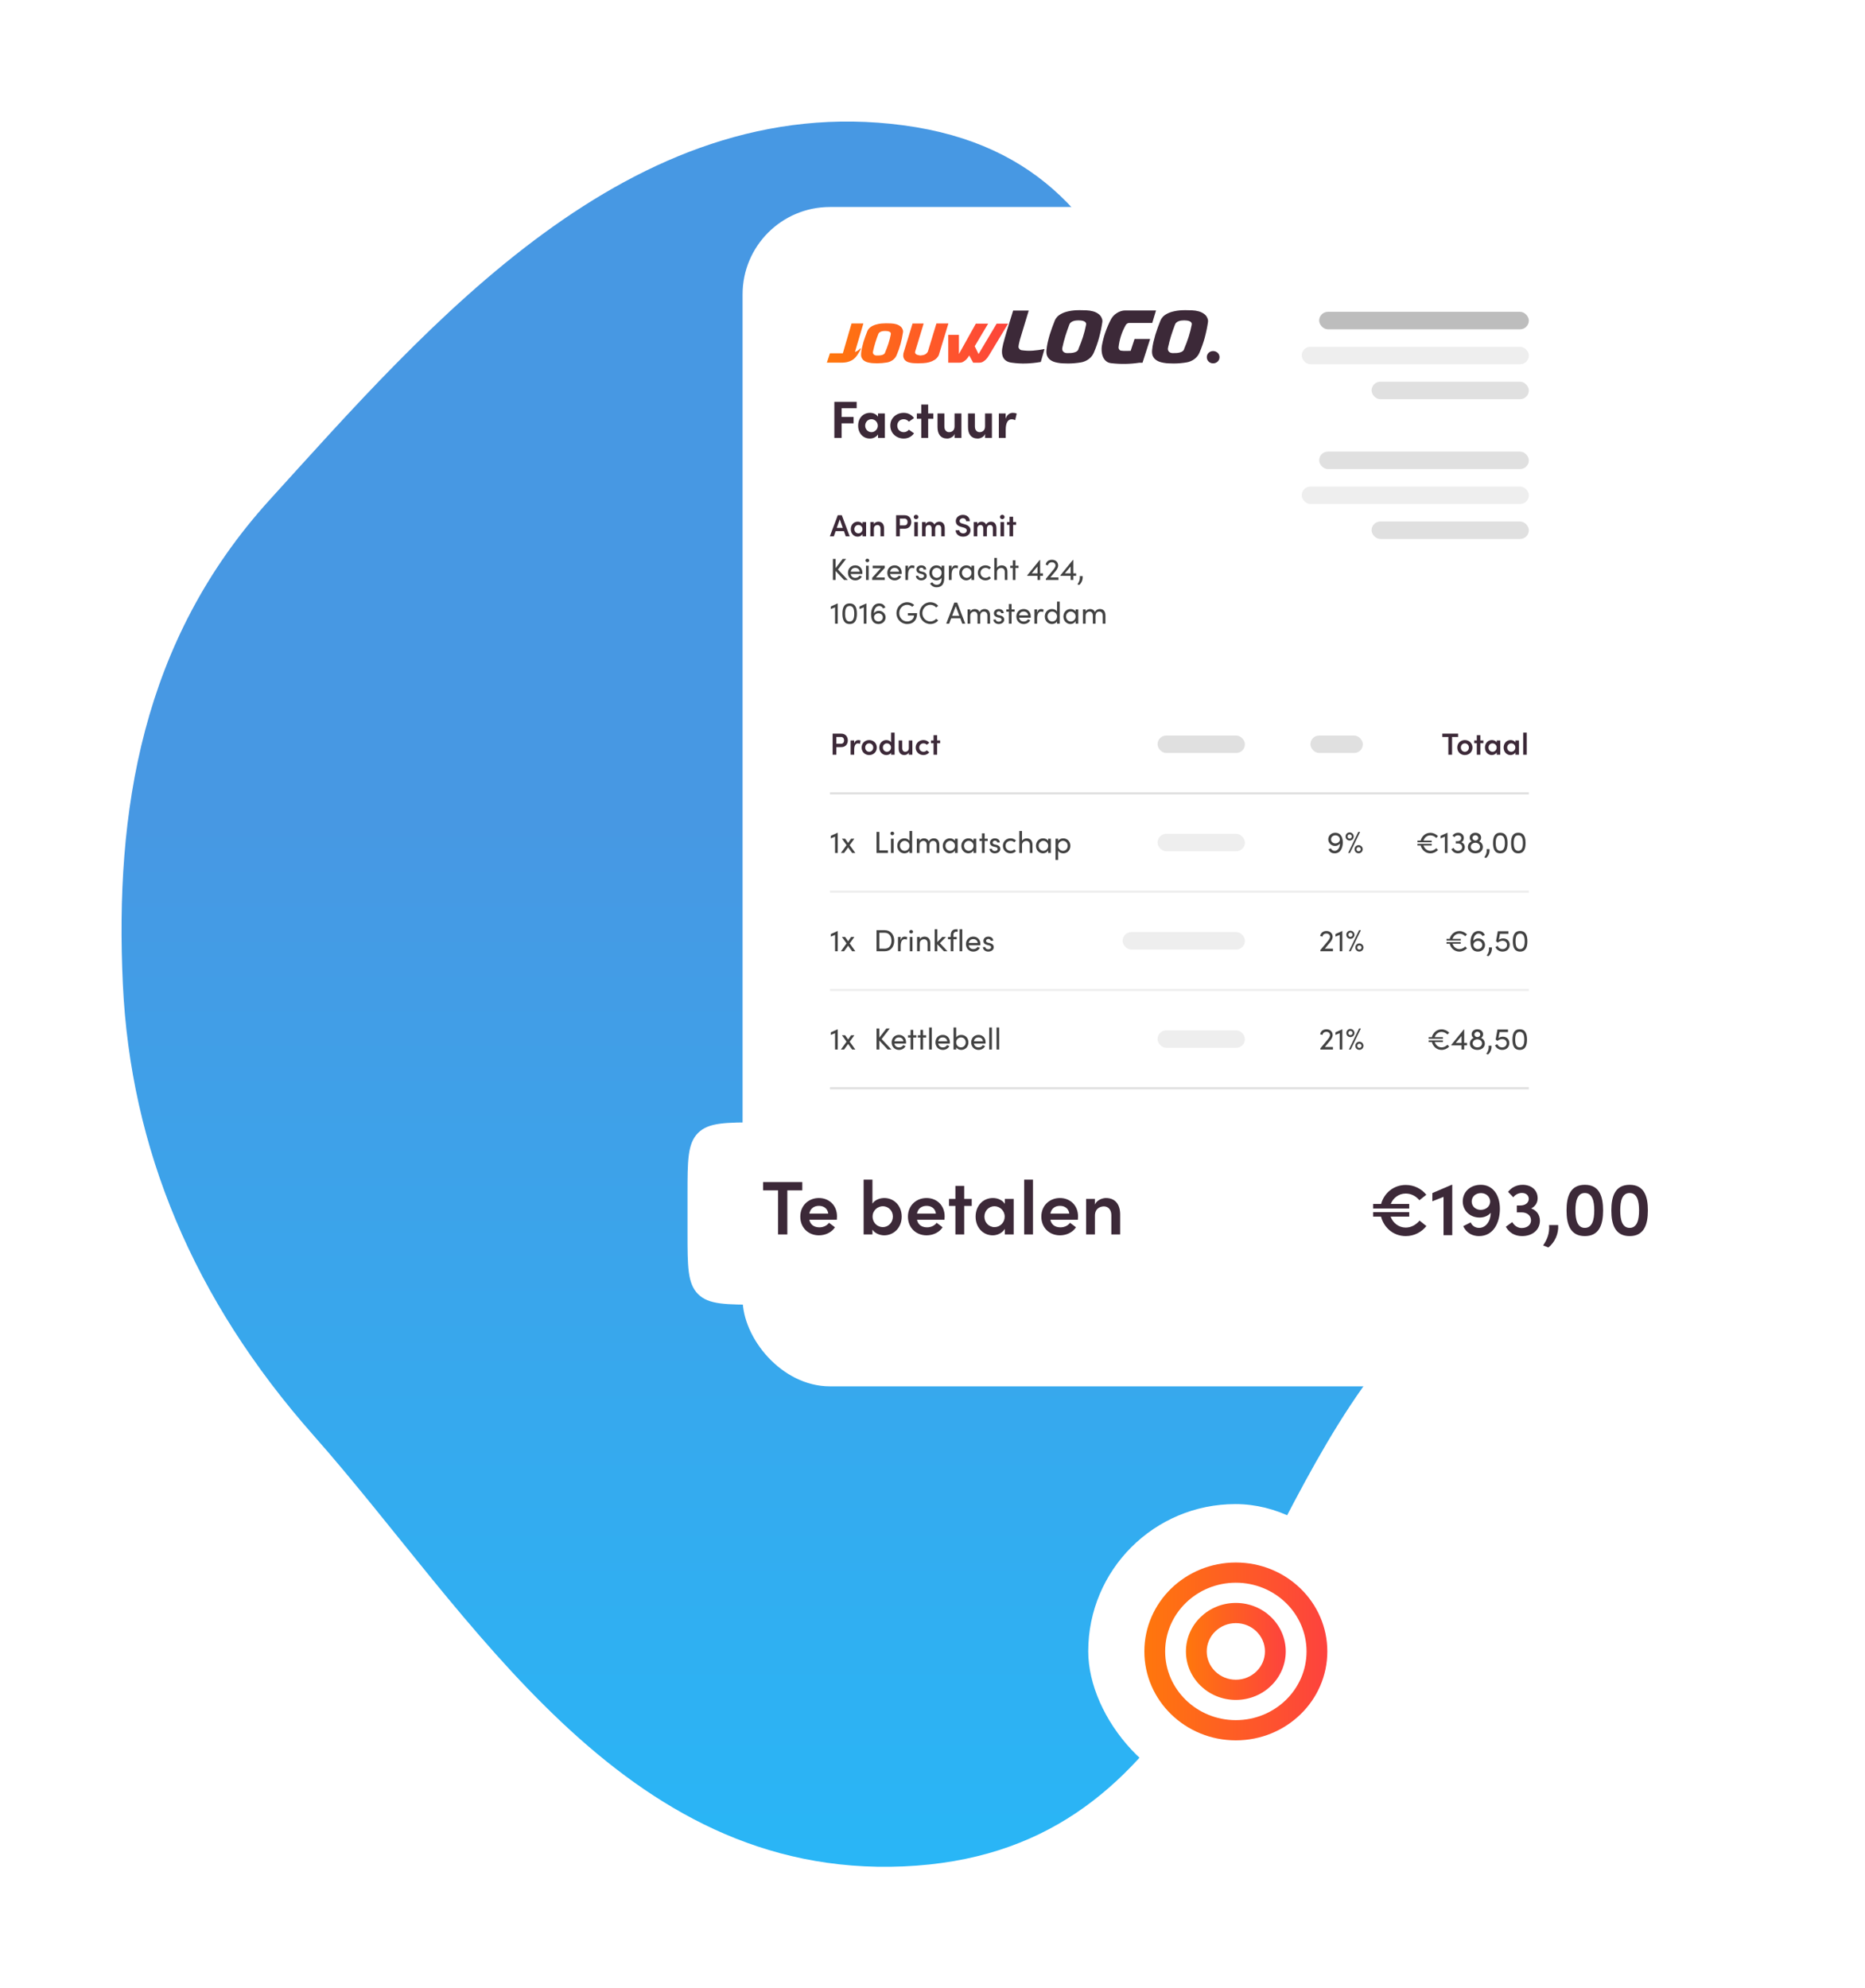 <?xml version="1.0"?>
<svg xmlns="http://www.w3.org/2000/svg" xmlns:xlink="http://www.w3.org/1999/xlink" width="982" height="1047" viewBox="0 0 982 1047" fill="none">
<g filter="url(#filter0_d_10339_13765)">
<path fill-rule="evenodd" clip-rule="evenodd" d="M64.689 518.196C60.467 427.495 74.382 337.588 142.109 263.066C225.474 171.337 331.788 46.768 475.668 65.982C621.404 85.443 602.47 240.013 674.359 338.911C716.905 397.44 761.323 451.466 768.68 518.196C776.897 592.738 764.077 664.71 717.528 730.5C646.429 830.987 624.815 976.376 475.668 982.787C327.031 989.177 248.468 850.094 165.042 755.785C101.653 684.127 68.713 604.661 64.689 518.196Z" fill="url(#paint0_linear_10339_13765)"/>
</g>
<g filter="url(#filter1_d_10339_13765)">
<rect x="391" y="109" width="460" height="621" rx="46" fill="white"/>
<rect x="694.601" y="164.2" width="110.4" height="9.2" rx="4.6" fill="#BDBDBD"/>
<rect x="685.4" y="182.6" width="119.6" height="9.2" rx="4.6" fill="#EEEEEE"/>
<rect x="722.2" y="201" width="82.8" height="9.2" rx="4.6" fill="#E0E0E0"/>
<rect x="694.601" y="237.8" width="110.4" height="9.2" rx="4.6" fill="#E0E0E0"/>
<rect x="685.4" y="256.2" width="119.6" height="9.2" rx="4.6" fill="#EEEEEE"/>
<rect x="722.2" y="274.6" width="82.8" height="9.2" rx="4.6" fill="#E0E0E0"/>
<rect x="609.5" y="439.05" width="46" height="9.2" rx="4.6" fill="#EEEEEE"/>
<rect x="609.5" y="387.3" width="46" height="9.2" rx="4.6" fill="#E0E0E0"/>
<rect x="690" y="387.3" width="27.6" height="9.2" rx="4.6" fill="#E0E0E0"/>
<rect x="591.1" y="490.8" width="64.4" height="9.2" rx="4.6" fill="#EEEEEE"/>
<rect x="609.5" y="542.55" width="46" height="9.2" rx="4.6" fill="#EEEEEE"/>
<path d="M451.076 211.584V214.978H443.155V219.56H449.448V222.927H443.155V230.6H439.318V211.584H451.076ZM462.309 219.422V217.711H465.925V230.6H462.309V228.751C461.454 230.076 459.798 230.931 458.059 230.931C454.498 230.931 451.849 228.171 451.849 224.169C451.849 220.167 454.443 217.38 458.142 217.38C459.798 217.38 461.454 218.097 462.309 219.422ZM458.859 227.564C460.681 227.564 462.199 226.018 462.199 224.169C462.199 222.21 460.626 220.747 458.832 220.747C456.955 220.747 455.547 222.292 455.547 224.169C455.547 225.963 456.955 227.564 458.859 227.564ZM475.84 230.931C472.087 230.931 468.775 228.199 468.775 224.114C468.775 220.029 472.087 217.38 475.84 217.38C478.186 217.38 480.063 218.456 481.278 220.14L478.545 222.044C477.966 221.244 476.889 220.747 475.868 220.747C473.826 220.747 472.446 222.237 472.446 224.114C472.446 226.018 473.826 227.564 475.868 227.564C476.889 227.564 477.966 227.067 478.545 226.267L481.278 228.171C480.063 229.855 478.186 230.931 475.84 230.931ZM488.718 217.711H491.45V220.526H488.718V230.6H485.102V220.526H482.756V217.711H485.102V213.019H488.718V217.711ZM502.61 224.528V217.711H506.226V230.6H502.61V228.502C502.058 230.186 500.016 230.931 498.746 230.931C495.379 230.931 493.613 228.668 493.64 224.804V217.711H497.256V224.611C497.256 226.626 498.47 227.564 499.712 227.564C501.01 227.564 502.61 226.846 502.61 224.528ZM518.674 224.528V217.711H522.29V230.6H518.674V228.502C518.122 230.186 516.08 230.931 514.81 230.931C511.443 230.931 509.677 228.668 509.704 224.804V217.711H513.32V224.611C513.32 226.626 514.534 227.564 515.776 227.564C517.074 227.564 518.674 226.846 518.674 224.528ZM533.303 217.38C533.993 217.38 534.766 217.49 535.346 217.794L534.518 221.244C533.745 220.83 533.11 220.774 532.668 220.774C530.819 220.774 529.55 222.513 529.55 226.184V230.6H525.934V217.711H529.522V220.471C530.24 218.318 531.702 217.38 533.303 217.38Z" fill="#3C2938"/>
<rect x="437" y="468.95" width="368" height="1.15" fill="#EEEEEE"/>
<rect x="437" y="417.2" width="368" height="1.15" fill="#E0E0E0"/>
<rect x="437" y="520.7" width="368" height="1.15" fill="#EEEEEE"/>
<rect x="437" y="572.45" width="368" height="1.15" fill="#E0E0E0"/>
<path d="M438.417 386.307H442.909C445.356 386.307 446.402 388.094 446.402 389.865C446.402 391.668 445.356 393.423 442.909 393.423H440.381V397.4H438.417V386.307ZM440.381 391.652H442.812C443.971 391.652 444.438 390.767 444.438 389.865C444.438 388.996 443.987 388.062 442.86 388.062H440.381V391.652ZM451.915 389.688C452.366 389.688 452.849 389.785 453.139 389.946L452.769 391.717C452.334 391.491 451.948 391.443 451.674 391.443C450.45 391.443 449.774 392.667 449.774 394.776V397.4H447.89V389.881H449.758V391.491C450.16 390.235 450.982 389.688 451.915 389.688ZM457.674 397.593C455.533 397.593 453.681 396.015 453.681 393.633C453.681 391.25 455.533 389.688 457.674 389.688C459.815 389.688 461.683 391.25 461.683 393.633C461.683 396.015 459.815 397.593 457.674 397.593ZM457.674 395.854C458.833 395.854 459.799 394.953 459.799 393.633C459.799 392.345 458.833 391.427 457.674 391.427C456.515 391.427 455.565 392.345 455.565 393.633C455.565 394.953 456.515 395.854 457.674 395.854ZM469.188 390.863V385.792H471.055V397.4H469.188V396.402C468.673 397.191 467.61 397.593 466.692 397.593C464.712 397.593 462.989 396.031 462.989 393.633C462.989 391.218 464.696 389.688 466.676 389.688C467.626 389.688 468.673 390.074 469.188 390.863ZM466.982 395.854C468.125 395.854 469.156 394.937 469.156 393.616C469.156 392.296 468.061 391.427 466.982 391.427C465.823 391.427 464.873 392.361 464.873 393.616C464.873 394.872 465.823 395.854 466.982 395.854ZM478.531 393.906V389.881H480.399V397.4H478.531V396.225C478.145 397.175 476.953 397.593 476.197 397.593C474.265 397.593 473.186 396.289 473.186 394.099V389.881H475.053V394.019C475.053 395.226 475.778 395.854 476.615 395.854C477.468 395.854 478.531 395.371 478.531 393.906ZM486.228 397.593C484.055 397.593 482.139 396.015 482.139 393.633C482.139 391.25 484.055 389.688 486.228 389.688C487.532 389.688 488.595 390.268 489.287 391.137L487.967 392.184C487.581 391.717 486.937 391.427 486.26 391.427C484.956 391.427 484.022 392.361 484.022 393.633C484.022 394.888 484.956 395.854 486.26 395.854C486.937 395.854 487.581 395.565 487.967 395.098L489.287 396.144C488.595 397.014 487.532 397.593 486.228 397.593ZM493.436 389.881H495.03V391.362H493.436V397.4H491.568V391.362H490.216V389.881H491.568V387.112H493.436V389.881Z" fill="#3C2938"/>
<path d="M759.443 386.307H767.751V388.062H764.579V397.4H762.615V388.062H759.443V386.307ZM771.305 397.593C769.164 397.593 767.312 396.015 767.312 393.633C767.312 391.25 769.164 389.688 771.305 389.688C773.446 389.688 775.314 391.25 775.314 393.633C775.314 396.015 773.446 397.593 771.305 397.593ZM771.305 395.854C772.464 395.854 773.43 394.953 773.43 393.633C773.43 392.345 772.464 391.427 771.305 391.427C770.146 391.427 769.196 392.345 769.196 393.633C769.196 394.953 770.146 395.854 771.305 395.854ZM779.473 389.881H781.067V391.362H779.473V397.4H777.606V391.362H776.253V389.881H777.606V387.112H779.473V389.881ZM788.086 390.928V389.881H789.954V397.4H788.086V396.225C787.587 397.046 786.589 397.593 785.51 397.593C783.497 397.593 781.887 395.967 781.887 393.633C781.887 391.362 783.433 389.688 785.558 389.688C786.589 389.688 787.587 390.139 788.086 390.928ZM785.896 395.854C787.056 395.854 788.054 394.888 788.054 393.633C788.054 392.345 786.991 391.427 785.88 391.427C784.673 391.427 783.755 392.425 783.755 393.633C783.755 394.84 784.673 395.854 785.896 395.854ZM797.928 390.928V389.881H799.796V397.4H797.928V396.225C797.429 397.046 796.431 397.593 795.352 397.593C793.34 397.593 791.73 395.967 791.73 393.633C791.73 391.362 793.275 389.688 795.401 389.688C796.431 389.688 797.429 390.139 797.928 390.928ZM795.739 395.854C796.898 395.854 797.896 394.888 797.896 393.633C797.896 392.345 796.834 391.427 795.723 391.427C794.515 391.427 793.597 392.425 793.597 393.633C793.597 394.84 794.515 395.854 795.739 395.854ZM803.891 397.4H802.023V385.792H803.891V397.4Z" fill="#3C2938"/>
<path d="M749.534 442.629H753.865V443.499H746.362V442.629H748.036C748.632 440.279 750.58 438.524 753.156 438.524C754.67 438.524 756.102 439.2 757.165 440.279L756.231 441.229C755.394 440.408 754.283 439.86 753.156 439.86C751.385 439.86 750.017 441.068 749.534 442.629ZM753.156 448.023C754.283 448.023 755.394 447.476 756.231 446.638L757.165 447.588C756.102 448.667 754.67 449.343 753.156 449.343C750.564 449.343 748.632 447.54 748.036 445.189H746.362V444.336H753.865V445.189H749.518C750.017 446.751 751.385 448.023 753.156 448.023ZM758.536 440.102L762.127 438.492H762.175V449.15H760.774V440.536L758.536 441.454V440.102ZM769.446 443.499C770.541 443.853 771.281 444.835 771.281 446.075C771.281 448.007 769.768 449.343 767.627 449.343C766.129 449.343 764.857 448.522 764.23 447.154L765.373 446.493C765.856 447.443 766.677 448.023 767.578 448.023C768.899 448.023 769.865 447.234 769.865 446.123C769.865 444.932 768.931 444.143 767.627 444.143H766.532V442.935H767.53C768.641 442.935 769.365 442.275 769.365 441.325C769.365 440.424 768.689 439.828 767.675 439.828C766.95 439.828 766.21 440.214 765.807 440.826L764.825 440.021C765.373 439.104 766.516 438.492 767.707 438.492C769.543 438.492 770.766 439.603 770.766 441.293C770.766 442.291 770.267 443.112 769.446 443.499ZM778.791 443.048C779.999 443.515 780.788 444.658 780.788 446.01C780.788 447.975 779.146 449.343 776.859 449.343C774.557 449.343 772.899 447.975 772.899 446.027C772.899 444.658 773.688 443.515 774.911 443.048C774.267 442.646 773.849 441.985 773.849 441.1C773.849 439.619 775.056 438.492 776.859 438.492C778.646 438.492 779.87 439.619 779.87 441.1C779.87 441.985 779.435 442.646 778.791 443.048ZM776.859 439.796C775.99 439.796 775.314 440.44 775.314 441.229C775.314 442.002 775.99 442.597 776.859 442.597C777.729 442.597 778.389 442.018 778.389 441.229C778.389 440.44 777.729 439.796 776.859 439.796ZM776.859 448.023C778.308 448.023 779.307 447.089 779.307 445.914C779.307 444.658 778.18 443.773 776.859 443.773C775.507 443.773 774.38 444.674 774.38 445.898C774.38 447.089 775.459 448.023 776.859 448.023ZM782.509 451.742L781.543 451.452C782.445 450.164 782.976 449.086 782.767 447.121H784.297C784.49 448.973 783.749 450.696 782.509 451.742ZM789.957 449.343C786.93 449.343 786.141 446.88 786.141 443.917C786.141 440.923 786.93 438.492 789.957 438.492C792.984 438.492 793.772 440.923 793.772 443.917C793.772 446.88 792.984 449.343 789.957 449.343ZM789.957 448.023C791.889 448.023 792.372 446.107 792.372 443.917C792.372 441.696 791.889 439.828 789.957 439.828C788.025 439.828 787.558 441.696 787.558 443.917C787.558 446.107 788.025 448.023 789.957 448.023ZM799.453 449.343C796.426 449.343 795.638 446.88 795.638 443.917C795.638 440.923 796.426 438.492 799.453 438.492C802.48 438.492 803.269 440.923 803.269 443.917C803.269 446.88 802.48 449.343 799.453 449.343ZM799.453 448.023C801.385 448.023 801.868 446.107 801.868 443.917C801.868 441.696 801.385 439.828 799.453 439.828C797.521 439.828 797.054 441.696 797.054 443.917C797.054 446.107 797.521 448.023 799.453 448.023Z" fill="#424242"/>
<path d="M463.011 438.057V447.798H467.551V449.15H461.546V438.057H463.011ZM469.809 439.796C469.277 439.796 468.827 439.393 468.827 438.862C468.827 438.331 469.277 437.928 469.809 437.928C470.356 437.928 470.807 438.331 470.807 438.862C470.807 439.393 470.356 439.796 469.809 439.796ZM470.517 449.15H469.116V441.631H470.517V449.15ZM478.894 442.807V437.542H480.294V449.15H478.894V447.975C478.395 448.828 477.3 449.343 476.221 449.343C474.16 449.343 472.454 447.749 472.454 445.383C472.454 443 474.144 441.438 476.205 441.438C477.332 441.438 478.395 441.921 478.894 442.807ZM476.334 448.023C477.686 448.023 478.894 446.976 478.894 445.366C478.894 443.74 477.573 442.758 476.334 442.758C474.965 442.758 473.87 443.853 473.87 445.366C473.87 446.864 474.965 448.023 476.334 448.023ZM491.667 441.438C493.551 441.438 494.581 442.694 494.581 444.803V449.15H493.181V444.883C493.181 443.628 492.488 442.79 491.394 442.79C490.057 442.774 489.365 443.708 489.365 445.383V449.15H487.964V444.883C487.964 443.612 487.272 442.79 486.274 442.79C485.211 442.79 484.149 443.483 484.149 445.077V449.15H482.748V441.631H484.149V442.79C484.519 441.969 485.501 441.438 486.564 441.438C487.658 441.438 488.608 442.018 489.043 443.048C489.735 441.696 490.911 441.438 491.667 441.438ZM502.839 442.807V441.631H504.24V449.15H502.839V447.814C502.34 448.715 501.293 449.343 500.086 449.343C498.122 449.343 496.399 447.685 496.399 445.383C496.399 443.161 498.025 441.438 500.15 441.438C501.277 441.438 502.34 441.921 502.839 442.807ZM500.295 448.023C501.631 448.023 502.839 446.912 502.839 445.383C502.839 443.837 501.535 442.758 500.279 442.758C498.91 442.758 497.816 443.966 497.816 445.383C497.816 446.815 498.91 448.023 500.295 448.023ZM512.618 442.807V441.631H514.019V449.15H512.618V447.814C512.119 448.715 511.073 449.343 509.865 449.343C507.901 449.343 506.178 447.685 506.178 445.383C506.178 443.161 507.804 441.438 509.93 441.438C511.057 441.438 512.119 441.921 512.618 442.807ZM510.075 448.023C511.411 448.023 512.618 446.912 512.618 445.383C512.618 443.837 511.314 442.758 510.058 442.758C508.69 442.758 507.595 443.966 507.595 445.383C507.595 446.815 508.69 448.023 510.075 448.023ZM518.453 441.631H520.079V442.839H518.453V449.15H517.053V442.839H515.7V441.631H517.053V438.798H518.453V441.631ZM523.789 449.343C522.436 449.343 521.052 448.49 520.987 446.944H522.291C522.307 447.588 522.871 448.12 523.789 448.12C524.738 448.12 525.302 447.653 525.302 447.041C525.302 446.477 524.867 446.188 524.272 446.059L523.241 445.817C521.985 445.479 521.261 444.867 521.261 443.66C521.261 442.42 522.323 441.438 523.837 441.438C525.109 441.438 526.429 442.114 526.429 443.628H525.077C525.06 443.048 524.465 442.662 523.869 442.662C523.145 442.662 522.662 443.129 522.662 443.708C522.662 444.223 523.145 444.497 523.628 444.61L524.738 444.883C526.3 445.27 526.703 446.204 526.703 447.057C526.703 448.458 525.35 449.343 523.789 449.343ZM532.089 449.343C529.932 449.343 528.048 447.765 528.048 445.383C528.048 443 529.932 441.438 532.089 441.438C533.265 441.438 534.295 441.905 534.955 442.629L534.07 443.547C533.603 443.064 532.926 442.758 532.138 442.758C530.656 442.758 529.465 443.837 529.465 445.383C529.465 446.928 530.656 448.023 532.138 448.023C532.926 448.023 533.603 447.717 534.07 447.234L534.955 448.152C534.295 448.892 533.265 449.343 532.089 449.343ZM540.62 441.438C542.488 441.438 543.663 442.694 543.647 444.803V449.15H542.246V444.883C542.246 443.628 541.473 442.823 540.427 442.823C539.38 442.823 538.124 443.451 538.124 445.077V449.15H536.724V437.542H538.124V442.774C538.575 441.857 539.799 441.438 540.62 441.438ZM551.909 442.807V441.631H553.31V449.15H551.909V447.814C551.41 448.715 550.364 449.343 549.156 449.343C547.192 449.343 545.469 447.685 545.469 445.383C545.469 443.161 547.095 441.438 549.221 441.438C550.348 441.438 551.41 441.921 551.909 442.807ZM549.365 448.023C550.702 448.023 551.909 446.912 551.909 445.383C551.909 443.837 550.605 442.758 549.349 442.758C547.981 442.758 546.886 443.966 546.886 445.383C546.886 446.815 547.981 448.023 549.365 448.023ZM559.837 441.438C561.898 441.438 563.605 443.032 563.605 445.399C563.605 447.781 561.914 449.343 559.853 449.343C558.726 449.343 557.664 448.86 557.165 447.975V452.805H555.764V441.631H557.165V442.807C557.664 441.953 558.759 441.438 559.837 441.438ZM559.708 448.023C561.093 448.023 562.188 446.928 562.188 445.415C562.188 443.917 561.093 442.758 559.708 442.758C558.372 442.758 557.165 443.805 557.165 445.415C557.165 447.041 558.485 448.023 559.708 448.023Z" fill="#424242"/>
<path d="M461.546 489.807H465.844C469 489.807 470.851 492.222 470.851 495.378C470.851 498.517 469 500.9 465.844 500.9H461.546V489.807ZM463.011 499.548H465.844C468.179 499.548 469.386 497.744 469.386 495.378C469.386 493.011 468.179 491.159 465.844 491.159H463.011V499.548ZM476.353 493.188C476.884 493.188 477.432 493.333 477.657 493.478L477.432 494.798C477.029 494.605 476.627 494.54 476.337 494.54C474.839 494.54 474.244 496.167 474.244 498.147V500.9H472.827V493.381H474.244V495.088C474.63 493.768 475.355 493.188 476.353 493.188ZM479.745 491.546C479.214 491.546 478.763 491.143 478.763 490.612C478.763 490.081 479.214 489.678 479.745 489.678C480.293 489.678 480.744 490.081 480.744 490.612C480.744 491.143 480.293 491.546 479.745 491.546ZM480.454 500.9H479.053V493.381H480.454V500.9ZM486.786 493.188C488.653 493.188 489.829 494.444 489.812 496.553V500.9H488.412V496.633C488.412 495.378 487.639 494.573 486.592 494.573C485.546 494.573 484.29 495.201 484.29 496.827V500.9H482.889V493.381H484.29V494.524C484.741 493.607 485.965 493.188 486.786 493.188ZM494.887 496.633L498.896 500.9H497.012L493.551 497.229V500.9H492.15V489.292H493.551V496.038L496.159 493.381H498.107L494.887 496.633ZM504.23 490.612H503.667C502.331 490.612 501.976 491.433 501.992 492.415V493.381H503.747V494.589H501.992V500.9H500.592V494.589H499.143V493.381H500.592V492.608C500.592 490.644 501.413 489.292 503.425 489.292H504.23V490.612ZM506.679 500.9H505.278V489.292H506.679V500.9ZM516.215 497.116C516.215 497.326 516.199 497.535 516.183 497.744H510.065C510.274 499.081 511.24 499.773 512.528 499.773C513.446 499.773 514.283 499.354 514.718 498.598L515.925 499.081C515.281 500.385 513.929 501.093 512.48 501.093C510.338 501.093 508.616 499.499 508.616 497.116C508.616 494.734 510.338 493.188 512.48 493.188C514.621 493.188 516.215 494.734 516.215 497.116ZM510.081 496.537H514.814C514.637 495.249 513.719 494.508 512.48 494.508C511.208 494.508 510.306 495.184 510.081 496.537ZM520.33 501.093C518.977 501.093 517.593 500.24 517.528 498.694H518.832C518.848 499.338 519.412 499.87 520.33 499.87C521.279 499.87 521.843 499.403 521.843 498.791C521.843 498.227 521.408 497.938 520.813 497.809L519.782 497.567C518.526 497.229 517.802 496.617 517.802 495.41C517.802 494.17 518.864 493.188 520.378 493.188C521.65 493.188 522.97 493.864 522.97 495.378H521.618C521.601 494.798 521.006 494.412 520.41 494.412C519.686 494.412 519.203 494.879 519.203 495.458C519.203 495.973 519.686 496.247 520.169 496.36L521.279 496.633C522.841 497.02 523.244 497.954 523.244 498.807C523.244 500.208 521.891 501.093 520.33 501.093Z" fill="#424242"/>
<path d="M764.823 494.379H769.154V495.249H761.651V494.379H763.326C763.921 492.029 765.869 490.274 768.445 490.274C769.959 490.274 771.392 490.95 772.454 492.029L771.521 492.979C770.683 492.158 769.572 491.61 768.445 491.61C766.674 491.61 765.306 492.818 764.823 494.379ZM768.445 499.773C769.572 499.773 770.683 499.226 771.521 498.388L772.454 499.338C771.392 500.417 769.959 501.093 768.445 501.093C765.853 501.093 763.921 499.29 763.326 496.939H761.651V496.086H769.154V496.939H764.807C765.306 498.501 766.674 499.773 768.445 499.773ZM778.318 494.122C780.459 494.122 781.924 495.764 781.924 497.599C781.924 499.387 780.491 501.093 778.189 501.093C775.597 501.093 774.277 499.306 774.277 495.973C774.277 493.494 775.243 490.242 778.575 490.242C779.783 490.242 781.103 490.676 781.811 492.383L780.539 492.898C780.105 491.916 779.332 491.578 778.543 491.578C776.917 491.578 775.693 493.397 775.806 495.458C776.289 494.718 777.191 494.122 778.318 494.122ZM778.108 499.757C779.461 499.757 780.459 498.791 780.459 497.567C780.459 496.392 779.525 495.49 778.269 495.442C776.965 495.442 775.887 496.279 775.822 497.471C775.822 498.759 776.82 499.725 778.108 499.757ZM783.743 503.492L782.777 503.202C783.678 501.914 784.21 500.836 784 498.871H785.53C785.723 500.723 784.982 502.446 783.743 503.492ZM791.489 494.138C793.502 494.138 794.918 495.458 794.918 497.503C794.918 499.644 793.357 501.093 791.199 501.093C789.38 501.093 788.044 500.079 787.384 498.71L788.559 498.066C788.977 499.032 789.879 499.773 791.135 499.773C792.503 499.773 793.518 498.855 793.518 497.535C793.518 496.215 792.471 495.378 791.183 495.378C790.314 495.378 789.412 495.748 788.607 496.344L787.738 495.619L788.655 490.371H794.226V491.707H789.799L789.203 494.862C789.831 494.428 790.652 494.138 791.489 494.138ZM800.403 501.093C797.377 501.093 796.588 498.63 796.588 495.667C796.588 492.673 797.377 490.242 800.403 490.242C803.43 490.242 804.219 492.673 804.219 495.667C804.219 498.63 803.43 501.093 800.403 501.093ZM800.403 499.773C802.335 499.773 802.818 497.857 802.818 495.667C802.818 493.446 802.335 491.578 800.403 491.578C798.471 491.578 798.005 493.446 798.005 495.667C798.005 497.857 798.471 499.773 800.403 499.773Z" fill="#424242"/>
<path d="M464.218 547.112L469.386 552.65H467.438L462.995 547.9V552.65H461.546V541.557H462.995V546.403L466.714 541.557H468.501L464.218 547.112ZM477.081 548.866C477.081 549.076 477.065 549.285 477.049 549.494H470.931C471.14 550.831 472.106 551.523 473.394 551.523C474.312 551.523 475.149 551.104 475.584 550.348L476.791 550.831C476.147 552.135 474.795 552.843 473.346 552.843C471.205 552.843 469.482 551.249 469.482 548.866C469.482 546.484 471.205 544.938 473.346 544.938C475.487 544.938 477.081 546.484 477.081 548.866ZM470.947 548.287H475.681C475.503 546.999 474.586 546.258 473.346 546.258C472.074 546.258 471.173 546.934 470.947 548.287ZM480.86 545.131H482.487V546.339H480.86V552.65H479.46V546.339H478.107V545.131H479.46V542.298H480.86V545.131ZM486.033 545.131H487.659V546.339H486.033V552.65H484.632V546.339H483.28V545.131H484.632V542.298H486.033V545.131ZM490.626 552.65H489.226V541.042H490.626V552.65ZM500.162 548.866C500.162 549.076 500.146 549.285 500.13 549.494H494.012C494.221 550.831 495.187 551.523 496.475 551.523C497.393 551.523 498.23 551.104 498.665 550.348L499.872 550.831C499.228 552.135 497.876 552.843 496.427 552.843C494.286 552.843 492.563 551.249 492.563 548.866C492.563 546.484 494.286 544.938 496.427 544.938C498.568 544.938 500.162 546.484 500.162 548.866ZM494.028 548.287H498.761C498.584 546.999 497.667 546.258 496.427 546.258C495.155 546.258 494.253 546.934 494.028 548.287ZM506.16 544.938C508.221 544.938 509.912 546.5 509.912 548.883C509.912 551.249 508.205 552.843 506.144 552.843C505.066 552.843 503.971 552.328 503.472 551.475V552.65H502.071V541.042H503.472V546.307C503.971 545.421 505.033 544.938 506.16 544.938ZM506.016 551.523C507.4 551.523 508.495 550.364 508.495 548.866C508.495 547.353 507.4 546.258 506.016 546.258C504.792 546.258 503.472 547.24 503.472 548.866C503.472 550.476 504.679 551.523 506.016 551.523ZM518.966 548.866C518.966 549.076 518.95 549.285 518.934 549.494H512.816C513.025 550.831 513.991 551.523 515.279 551.523C516.197 551.523 517.034 551.104 517.469 550.348L518.677 550.831C518.033 552.135 516.68 552.843 515.231 552.843C513.09 552.843 511.367 551.249 511.367 548.866C511.367 546.484 513.09 544.938 515.231 544.938C517.372 544.938 518.966 546.484 518.966 548.866ZM512.832 548.287H517.566C517.389 546.999 516.471 546.258 515.231 546.258C513.959 546.258 513.058 546.934 512.832 548.287ZM522.276 552.65H520.875V541.042H522.276V552.65ZM526.112 552.65H524.712V541.042H526.112V552.65Z" fill="#424242"/>
<path d="M437.451 440.102L441.041 438.492H441.089V449.15H439.689V440.536L437.451 441.454V440.102ZM447.41 445.028L450.373 449.15H448.698L446.573 446.204L444.432 449.15H442.758L445.736 445.012L443.305 441.631H444.995L446.573 443.869L448.151 441.631H449.858L447.41 445.028Z" fill="#424242"/>
<path d="M437.451 491.852L441.041 490.242H441.089V500.9H439.689V492.286L437.451 493.204V491.852ZM447.41 496.778L450.373 500.9H448.698L446.573 497.954L444.432 500.9H442.758L445.736 496.762L443.305 493.381H444.995L446.573 495.619L448.151 493.381H449.858L447.41 496.778Z" fill="#424242"/>
<path d="M437.451 543.602L441.041 541.992H441.089V552.65H439.689V544.036L437.451 544.954V543.602ZM447.41 548.528L450.373 552.65H448.698L446.573 549.704L444.432 552.65H442.758L445.736 548.512L443.305 545.131H444.995L446.573 547.369L448.151 545.131H449.858L447.41 548.528Z" fill="#424242"/>
<path d="M755.441 546.129H759.772V546.999H752.269V546.129H753.943C754.539 543.779 756.487 542.024 759.063 542.024C760.577 542.024 762.009 542.7 763.072 543.779L762.138 544.729C761.301 543.908 760.19 543.36 759.063 543.36C757.292 543.36 755.924 544.568 755.441 546.129ZM759.063 551.523C760.19 551.523 761.301 550.976 762.138 550.138L763.072 551.088C762.009 552.167 760.577 552.843 759.063 552.843C756.471 552.843 754.539 551.04 753.943 548.689H752.269V547.836H759.772V548.689H755.425C755.924 550.251 757.292 551.523 759.063 551.523ZM770.964 549.156H772.461V550.476H770.964V552.65H769.563V550.476H764.186V550.171L770.722 542.121H770.964V549.156ZM769.563 545.534L766.536 549.156H769.563V545.534ZM779.824 546.548C781.032 547.015 781.821 548.158 781.821 549.51C781.821 551.475 780.179 552.843 777.892 552.843C775.59 552.843 773.932 551.475 773.932 549.527C773.932 548.158 774.721 547.015 775.944 546.548C775.3 546.146 774.882 545.485 774.882 544.6C774.882 543.119 776.089 541.992 777.892 541.992C779.679 541.992 780.903 543.119 780.903 544.6C780.903 545.485 780.468 546.146 779.824 546.548ZM777.892 543.296C777.023 543.296 776.347 543.94 776.347 544.729C776.347 545.502 777.023 546.097 777.892 546.097C778.762 546.097 779.422 545.518 779.422 544.729C779.422 543.94 778.762 543.296 777.892 543.296ZM777.892 551.523C779.341 551.523 780.34 550.589 780.34 549.414C780.34 548.158 779.213 547.273 777.892 547.273C776.54 547.273 775.413 548.174 775.413 549.398C775.413 550.589 776.492 551.523 777.892 551.523ZM783.542 555.242L782.576 554.952C783.478 553.664 784.009 552.586 783.8 550.621H785.33C785.523 552.473 784.782 554.196 783.542 555.242ZM791.289 545.888C793.301 545.888 794.718 547.208 794.718 549.253C794.718 551.394 793.156 552.843 790.999 552.843C789.18 552.843 787.843 551.829 787.183 550.46L788.359 549.816C788.777 550.782 789.679 551.523 790.935 551.523C792.303 551.523 793.317 550.605 793.317 549.285C793.317 547.965 792.271 547.128 790.983 547.128C790.114 547.128 789.212 547.498 788.407 548.094L787.538 547.369L788.455 542.121H794.026V543.457H789.598L789.003 546.612C789.631 546.178 790.452 545.888 791.289 545.888ZM800.203 552.843C797.176 552.843 796.388 550.38 796.388 547.417C796.388 544.423 797.176 541.992 800.203 541.992C803.23 541.992 804.019 544.423 804.019 547.417C804.019 550.38 803.23 552.843 800.203 552.843ZM800.203 551.523C802.135 551.523 802.618 549.607 802.618 547.417C802.618 545.196 802.135 543.328 800.203 543.328C798.271 543.328 797.804 545.196 797.804 547.417C797.804 549.607 798.271 551.523 800.203 551.523Z" fill="#424242"/>
<path d="M748.672 597.783H752.584V598.749H744.937V597.783H746.627C747.271 595.464 749.284 593.758 751.844 593.758C753.631 593.758 755.193 594.563 756.207 595.835L754.742 596.994C754.033 596.125 752.987 595.577 751.844 595.577C750.363 595.577 749.187 596.511 748.672 597.783ZM754.774 601.309L756.223 602.468C755.209 603.756 753.631 604.593 751.844 604.593C749.252 604.593 747.239 602.838 746.611 600.472H744.937V599.522H752.584V600.472H748.64C749.139 601.792 750.346 602.79 751.844 602.79C753.003 602.79 754.066 602.178 754.774 601.309ZM757.489 595.481L761.579 593.726H761.708V604.4H759.856V596.286L757.489 597.219V595.481ZM767.761 593.726C770.272 593.726 771.802 595.835 771.802 598.813C771.802 601.695 770.481 604.593 767.374 604.593C766.07 604.593 764.718 604.014 764.041 602.484L765.603 601.695C765.973 602.5 766.666 602.854 767.39 602.854C768.807 602.854 769.837 601.47 769.87 599.65C769.354 600.246 768.549 600.665 767.503 600.665C765.362 600.665 763.929 599.087 763.929 597.252C763.929 595.303 765.426 593.726 767.761 593.726ZM767.696 599.039C768.839 599.039 769.709 598.314 769.741 597.316C769.741 596.269 768.92 595.497 767.809 595.481C766.65 595.481 765.829 596.237 765.829 597.268C765.829 598.266 766.617 599.006 767.696 599.039ZM778.433 598.733C779.56 599.119 780.284 600.085 780.284 601.325C780.284 603.257 778.722 604.593 776.501 604.593C774.987 604.593 773.764 603.885 773.055 602.613L774.424 601.631C774.907 602.42 775.599 602.887 776.42 602.887C777.595 602.887 778.4 602.194 778.4 601.26C778.4 600.262 777.579 599.57 776.436 599.57H775.39V598.105H776.13C777.257 598.105 777.95 597.477 777.917 596.656C777.885 595.931 777.306 595.448 776.452 595.448C775.776 595.448 775.052 595.803 774.649 596.366L773.538 595.223C774.214 594.321 775.325 593.726 776.613 593.726C778.465 593.726 779.817 594.837 779.801 596.591C779.801 597.525 779.286 598.314 778.433 598.733ZM782.078 607.008L780.967 606.573C781.788 605.35 782.367 604.062 782.222 602.259H784.154C784.283 604.11 783.43 605.929 782.078 607.008ZM789.806 604.593C786.747 604.593 785.926 602.146 785.926 599.151C785.926 596.141 786.747 593.726 789.806 593.726C792.865 593.726 793.67 596.141 793.67 599.151C793.67 602.146 792.865 604.593 789.806 604.593ZM789.806 602.854C791.368 602.854 791.803 601.164 791.803 599.151C791.803 597.123 791.368 595.464 789.806 595.464C788.245 595.464 787.81 597.123 787.81 599.151C787.81 601.164 788.245 602.854 789.806 602.854ZM799.303 604.593C796.244 604.593 795.423 602.146 795.423 599.151C795.423 596.141 796.244 593.726 799.303 593.726C802.362 593.726 803.167 596.141 803.167 599.151C803.167 602.146 802.362 604.593 799.303 604.593ZM799.303 602.854C800.865 602.854 801.299 601.164 801.299 599.151C801.299 597.123 800.865 595.464 799.303 595.464C797.741 595.464 797.306 597.123 797.306 599.151C797.306 601.164 797.741 602.854 799.303 602.854Z" fill="#3C2938"/>
<path d="M703.126 438.492C705.719 438.492 707.055 440.633 707.055 443.579C707.055 446.059 706.073 449.343 702.74 449.343C701.533 449.343 700.212 448.925 699.504 447.218L700.776 446.703C701.211 447.669 701.983 448.023 702.772 448.023C704.382 448.023 705.606 446.22 705.525 444.159C705.026 444.932 704.092 445.447 703.014 445.447C700.856 445.447 699.391 443.789 699.391 441.953C699.391 440.166 700.824 438.492 703.126 438.492ZM703.046 444.111C704.35 444.111 705.445 443.273 705.493 442.082C705.493 440.81 704.495 439.876 703.207 439.844C701.855 439.844 700.856 440.762 700.856 441.985C700.856 443.161 701.79 444.078 703.046 444.111ZM710.806 449.15H709.84L715.217 438.057H716.167L710.806 449.15ZM710.645 442.597C709.437 442.597 708.504 441.663 708.504 440.456C708.504 439.281 709.437 438.315 710.645 438.315C711.82 438.315 712.786 439.281 712.786 440.456C712.786 441.663 711.82 442.597 710.645 442.597ZM710.645 441.567C711.257 441.567 711.772 441.1 711.772 440.456C711.772 439.844 711.257 439.329 710.645 439.329C710.001 439.329 709.534 439.844 709.534 440.456C709.534 441.1 710.001 441.567 710.645 441.567ZM715.362 449.311C714.155 449.311 713.237 448.377 713.237 447.186C713.237 445.994 714.155 445.028 715.362 445.028C716.554 445.028 717.504 445.994 717.504 447.186C717.504 448.377 716.554 449.311 715.362 449.311ZM715.362 448.297C715.99 448.297 716.489 447.814 716.489 447.186C716.489 446.558 715.99 446.059 715.362 446.059C714.718 446.059 714.251 446.558 714.251 447.186C714.251 447.814 714.718 448.297 715.362 448.297Z" fill="#424242"/>
<path d="M700.48 496.07L697.582 499.548H701.848V500.9H695.231V500.272L699.192 495.49C699.852 494.685 700.303 493.832 700.303 493.349C700.303 492.286 699.546 491.578 698.403 491.578C697.26 491.578 696.471 492.222 696.391 493.172L695.135 492.898C695.344 491.304 696.6 490.242 698.403 490.242C700.383 490.242 701.704 491.481 701.704 493.349C701.704 494.17 701.172 495.249 700.48 496.07ZM703.163 491.852L706.753 490.242H706.801V500.9H705.401V492.286L703.163 493.204V491.852ZM711.206 500.9H710.24L715.618 489.807H716.568L711.206 500.9ZM711.045 494.347C709.838 494.347 708.904 493.413 708.904 492.206C708.904 491.031 709.838 490.065 711.045 490.065C712.221 490.065 713.187 491.031 713.187 492.206C713.187 493.413 712.221 494.347 711.045 494.347ZM711.045 493.317C711.657 493.317 712.172 492.85 712.172 492.206C712.172 491.594 711.657 491.079 711.045 491.079C710.401 491.079 709.934 491.594 709.934 492.206C709.934 492.85 710.401 493.317 711.045 493.317ZM715.763 501.061C714.555 501.061 713.637 500.127 713.637 498.936C713.637 497.744 714.555 496.778 715.763 496.778C716.954 496.778 717.904 497.744 717.904 498.936C717.904 500.127 716.954 501.061 715.763 501.061ZM715.763 500.047C716.391 500.047 716.89 499.564 716.89 498.936C716.89 498.308 716.391 497.809 715.763 497.809C715.119 497.809 714.652 498.308 714.652 498.936C714.652 499.564 715.119 500.047 715.763 500.047Z" fill="#424242"/>
<path d="M700.48 547.82L697.582 551.298H701.848V552.65H695.231V552.022L699.192 547.24C699.852 546.435 700.303 545.582 700.303 545.099C700.303 544.036 699.546 543.328 698.403 543.328C697.26 543.328 696.471 543.972 696.391 544.922L695.135 544.648C695.344 543.054 696.6 541.992 698.403 541.992C700.383 541.992 701.704 543.231 701.704 545.099C701.704 545.92 701.172 546.999 700.48 547.82ZM703.163 543.602L706.753 541.992H706.801V552.65H705.401V544.036L703.163 544.954V543.602ZM711.206 552.65H710.24L715.618 541.557H716.568L711.206 552.65ZM711.045 546.097C709.838 546.097 708.904 545.163 708.904 543.956C708.904 542.781 709.838 541.815 711.045 541.815C712.221 541.815 713.187 542.781 713.187 543.956C713.187 545.163 712.221 546.097 711.045 546.097ZM711.045 545.067C711.657 545.067 712.172 544.6 712.172 543.956C712.172 543.344 711.657 542.829 711.045 542.829C710.401 542.829 709.934 543.344 709.934 543.956C709.934 544.6 710.401 545.067 711.045 545.067ZM715.763 552.811C714.555 552.811 713.637 551.877 713.637 550.686C713.637 549.494 714.555 548.528 715.763 548.528C716.954 548.528 717.904 549.494 717.904 550.686C717.904 551.877 716.954 552.811 715.763 552.811ZM715.763 551.797C716.391 551.797 716.89 551.314 716.89 550.686C716.89 550.058 716.391 549.559 715.763 549.559C715.119 549.559 714.652 550.058 714.652 550.686C714.652 551.314 715.119 551.797 715.763 551.797Z" fill="#424242"/>
<path d="M437.322 593.307H445.63V595.062H442.458V604.4H440.494V595.062H437.322V593.307ZM452.983 600.568C452.983 600.777 452.967 601.019 452.951 601.293H447.123C447.332 602.339 448.137 602.903 449.264 602.903C450.069 602.903 450.858 602.548 451.293 601.937L452.549 602.887C451.856 603.981 450.52 604.593 449.151 604.593C446.914 604.593 445.207 602.983 445.207 600.633C445.207 598.234 446.994 596.688 449.151 596.688C451.293 596.688 452.983 598.218 452.983 600.568ZM447.123 599.989H451.132C451.019 598.958 450.214 598.346 449.168 598.346C448.169 598.346 447.348 598.845 447.123 599.989ZM463.008 596.688C464.988 596.688 466.695 598.218 466.695 600.633C466.695 603.031 464.972 604.593 462.992 604.593C462.09 604.593 461.012 604.191 460.497 603.386V604.4H458.629V592.792H460.497V597.879C461.012 597.074 462.058 596.688 463.008 596.688ZM462.702 602.854C463.861 602.854 464.827 601.872 464.827 600.616C464.827 599.361 463.861 598.427 462.702 598.427C461.624 598.427 460.529 599.296 460.529 600.616C460.529 601.937 461.559 602.854 462.702 602.854ZM475.797 600.568C475.797 600.777 475.781 601.019 475.765 601.293H469.936C470.146 602.339 470.951 602.903 472.078 602.903C472.883 602.903 473.672 602.548 474.106 601.937L475.362 602.887C474.67 603.981 473.334 604.593 471.965 604.593C469.727 604.593 468.021 602.983 468.021 600.633C468.021 598.234 469.808 596.688 471.965 596.688C474.106 596.688 475.797 598.218 475.797 600.568ZM469.936 599.989H473.945C473.833 598.958 473.028 598.346 471.981 598.346C470.983 598.346 470.162 598.845 469.936 599.989ZM479.946 596.881H481.54V598.362H479.946V604.4H478.078V598.362H476.726V596.881H478.078V594.112H479.946V596.881ZM488.558 597.928V596.881H490.426V604.4H488.558V603.225C488.059 604.046 487.061 604.593 485.982 604.593C483.97 604.593 482.36 602.967 482.36 600.633C482.36 598.362 483.905 596.688 486.03 596.688C487.061 596.688 488.059 597.139 488.558 597.928ZM486.369 602.854C487.528 602.854 488.526 601.888 488.526 600.633C488.526 599.345 487.463 598.427 486.352 598.427C485.145 598.427 484.227 599.425 484.227 600.633C484.227 601.84 485.145 602.854 486.369 602.854ZM494.52 604.4H492.653V592.792H494.52V604.4ZM504.066 600.568C504.066 600.777 504.05 601.019 504.034 601.293H498.206C498.415 602.339 499.22 602.903 500.347 602.903C501.152 602.903 501.941 602.548 502.376 601.937L503.631 602.887C502.939 603.981 501.603 604.593 500.234 604.593C497.996 604.593 496.29 602.983 496.29 600.633C496.29 598.234 498.077 596.688 500.234 596.688C502.376 596.688 504.066 598.218 504.066 600.568ZM498.206 599.989H502.215C502.102 598.958 501.297 598.346 500.25 598.346C499.252 598.346 498.431 598.845 498.206 599.989ZM509.983 596.688C511.915 596.688 512.994 597.992 512.994 600.182V604.4H511.126V600.311C511.126 599.103 510.402 598.459 509.565 598.459C508.711 598.459 507.649 598.958 507.649 600.407V604.4H505.781V596.881H507.649V598.073C508.035 597.123 509.211 596.688 509.983 596.688Z" fill="#3C2938"/>
<path d="M447.401 282.4H445.324L444.358 279.679H439.995L439.045 282.4H436.952L441.122 271.307H443.247L447.401 282.4ZM442.184 273.464L440.59 277.972H443.762L442.184 273.464ZM454.173 275.928V274.881H456.04V282.4H454.173V281.225C453.674 282.046 452.675 282.593 451.597 282.593C449.584 282.593 447.974 280.967 447.974 278.633C447.974 276.362 449.52 274.688 451.645 274.688C452.675 274.688 453.674 275.139 454.173 275.928ZM451.983 280.854C453.142 280.854 454.14 279.888 454.14 278.633C454.14 277.345 453.078 276.427 451.967 276.427C450.759 276.427 449.842 277.425 449.842 278.633C449.842 279.84 450.759 280.854 451.983 280.854ZM462.469 274.688C464.401 274.688 465.48 275.992 465.48 278.182V282.4H463.613V278.311C463.613 277.103 462.888 276.459 462.051 276.459C461.198 276.459 460.135 276.958 460.135 278.407V282.4H458.267V274.881H460.135V276.073C460.521 275.123 461.697 274.688 462.469 274.688ZM471.843 271.307H476.335C478.782 271.307 479.829 273.094 479.829 274.865C479.829 276.668 478.782 278.423 476.335 278.423H473.807V282.4H471.843V271.307ZM473.807 276.652H476.238C477.398 276.652 477.865 275.767 477.865 274.865C477.865 273.996 477.414 273.062 476.287 273.062H473.807V276.652ZM482.345 273.368C481.685 273.368 481.121 272.869 481.121 272.225C481.121 271.565 481.685 271.082 482.345 271.082C483.021 271.082 483.552 271.565 483.552 272.225C483.552 272.869 483.021 273.368 482.345 273.368ZM483.279 282.4H481.411V274.881H483.279V282.4ZM494.563 274.688C496.447 274.688 497.445 275.992 497.445 278.182V282.4H495.594V278.278C495.594 277.071 494.966 276.443 494.096 276.443C493.018 276.443 492.406 277.184 492.406 278.681V282.4H490.538V278.278C490.538 277.087 489.91 276.443 489.105 276.443C488.236 276.443 487.367 276.958 487.367 278.391V282.4H485.499V274.881H487.367V276.04C487.689 275.171 488.687 274.688 489.604 274.688C490.699 274.688 491.585 275.252 492.036 276.201C492.631 275.026 493.807 274.688 494.563 274.688ZM507.14 282.593C504.773 282.593 503.179 281.08 503.179 279.196H505.127C505.143 280.065 505.964 280.854 507.188 280.854C508.315 280.854 509.039 280.162 509.039 279.293C509.039 278.52 508.379 278.069 507.446 277.811L506.061 277.425C503.678 276.813 503.26 275.38 503.26 274.414C503.26 272.45 504.982 271.114 507.027 271.114C509.056 271.114 510.649 272.37 510.649 274.447H508.701C508.701 273.529 508.009 272.869 506.979 272.869C506.029 272.869 505.24 273.513 505.24 274.382C505.24 274.688 505.336 275.332 506.608 275.67L507.929 276.057C509.667 276.54 511.004 277.441 511.004 279.212C511.004 281.241 509.313 282.593 507.14 282.593ZM521.779 274.688C523.663 274.688 524.661 275.992 524.661 278.182V282.4H522.81V278.278C522.81 277.071 522.182 276.443 521.312 276.443C520.234 276.443 519.622 277.184 519.622 278.681V282.4H517.754V278.278C517.754 277.087 517.126 276.443 516.321 276.443C515.452 276.443 514.583 276.958 514.583 278.391V282.4H512.715V274.881H514.583V276.04C514.905 275.171 515.903 274.688 516.82 274.688C517.915 274.688 518.801 275.252 519.252 276.201C519.847 275.026 521.023 274.688 521.779 274.688ZM527.736 273.368C527.076 273.368 526.513 272.869 526.513 272.225C526.513 271.565 527.076 271.082 527.736 271.082C528.412 271.082 528.944 271.565 528.944 272.225C528.944 272.869 528.412 273.368 527.736 273.368ZM528.67 282.4H526.802V274.881H528.67V282.4ZM533.434 274.881H535.028V276.362H533.434V282.4H531.566V276.362H530.214V274.881H531.566V272.112H533.434V274.881Z" fill="#3C2938"/>
<path d="M441.218 299.862L446.386 305.4H444.438L439.995 300.65V305.4H438.546V294.307H439.995V299.153L443.714 294.307H445.501L441.218 299.862ZM454.081 301.616C454.081 301.826 454.065 302.035 454.049 302.244H447.931C448.14 303.581 449.106 304.273 450.394 304.273C451.312 304.273 452.149 303.854 452.584 303.098L453.791 303.581C453.147 304.885 451.795 305.593 450.346 305.593C448.205 305.593 446.482 303.999 446.482 301.616C446.482 299.234 448.205 297.688 450.346 297.688C452.487 297.688 454.081 299.234 454.081 301.616ZM447.947 301.037H452.681C452.503 299.749 451.586 299.008 450.346 299.008C449.074 299.008 448.173 299.684 447.947 301.037ZM456.683 296.046C456.151 296.046 455.7 295.643 455.7 295.112C455.7 294.581 456.151 294.178 456.683 294.178C457.23 294.178 457.681 294.581 457.681 295.112C457.681 295.643 457.23 296.046 456.683 296.046ZM457.391 305.4H455.99V297.881H457.391V305.4ZM459.488 297.881H465.848V299.04L461.211 304.08H465.848V305.4H459.247V304.241L463.803 299.201H459.488V297.881ZM474.804 301.616C474.804 301.826 474.788 302.035 474.771 302.244H468.653C468.863 303.581 469.829 304.273 471.117 304.273C472.034 304.273 472.872 303.854 473.306 303.098L474.514 303.581C473.87 304.885 472.517 305.593 471.068 305.593C468.927 305.593 467.204 303.999 467.204 301.616C467.204 299.234 468.927 297.688 471.068 297.688C473.21 297.688 474.804 299.234 474.804 301.616ZM468.67 301.037H473.403C473.226 299.749 472.308 299.008 471.068 299.008C469.797 299.008 468.895 299.684 468.67 301.037ZM480.239 297.688C480.77 297.688 481.317 297.833 481.543 297.978L481.317 299.298C480.915 299.105 480.512 299.04 480.222 299.04C478.725 299.04 478.129 300.667 478.129 302.647V305.4H476.713V297.881H478.129V299.588C478.516 298.268 479.24 297.688 480.239 297.688ZM485.05 305.593C483.698 305.593 482.313 304.74 482.249 303.194H483.553C483.569 303.838 484.132 304.37 485.05 304.37C486 304.37 486.564 303.903 486.564 303.291C486.564 302.727 486.129 302.438 485.533 302.309L484.503 302.067C483.247 301.729 482.522 301.117 482.522 299.91C482.522 298.67 483.585 297.688 485.098 297.688C486.37 297.688 487.691 298.364 487.691 299.878H486.338C486.322 299.298 485.726 298.912 485.131 298.912C484.406 298.912 483.923 299.379 483.923 299.958C483.923 300.473 484.406 300.747 484.889 300.86L486 301.133C487.562 301.52 487.964 302.454 487.964 303.307C487.964 304.708 486.612 305.593 485.05 305.593ZM495.782 299.057V297.881H497.183V304.353C497.183 307.912 495.573 309.248 493.093 309.248C491.725 309.248 490.453 308.556 489.712 307.235L490.904 306.607C491.371 307.461 492.256 307.928 493.093 307.928C494.752 307.928 495.782 306.994 495.782 304.45V304.225C495.283 305.078 494.188 305.593 493.109 305.593C491.049 305.593 489.342 303.999 489.342 301.633C489.342 299.25 491.032 297.688 493.093 297.688C494.22 297.688 495.283 298.187 495.782 299.057ZM493.222 304.273C494.574 304.273 495.782 303.226 495.782 301.616C495.782 299.99 494.462 299.008 493.222 299.008C491.854 299.008 490.759 300.103 490.759 301.616C490.759 303.114 491.854 304.273 493.222 304.273ZM503.162 297.688C503.693 297.688 504.241 297.833 504.466 297.978L504.241 299.298C503.838 299.105 503.436 299.04 503.146 299.04C501.649 299.04 501.053 300.667 501.053 302.647V305.4H499.636V297.881H501.053V299.588C501.439 298.268 502.164 297.688 503.162 297.688ZM511.536 299.057V297.881H512.936V305.4H511.536V304.064C511.037 304.965 509.99 305.593 508.783 305.593C506.818 305.593 505.096 303.935 505.096 301.633C505.096 299.411 506.722 297.688 508.847 297.688C509.974 297.688 511.037 298.171 511.536 299.057ZM508.992 304.273C510.328 304.273 511.536 303.162 511.536 301.633C511.536 300.087 510.232 299.008 508.976 299.008C507.607 299.008 506.513 300.216 506.513 301.633C506.513 303.065 507.607 304.273 508.992 304.273ZM518.9 305.593C516.743 305.593 514.859 304.015 514.859 301.633C514.859 299.25 516.743 297.688 518.9 297.688C520.075 297.688 521.106 298.155 521.766 298.879L520.88 299.797C520.414 299.314 519.737 299.008 518.948 299.008C517.467 299.008 516.276 300.087 516.276 301.633C516.276 303.178 517.467 304.273 518.948 304.273C519.737 304.273 520.414 303.967 520.88 303.484L521.766 304.402C521.106 305.142 520.075 305.593 518.9 305.593ZM527.431 297.688C529.299 297.688 530.474 298.944 530.458 301.053V305.4H529.057V301.133C529.057 299.878 528.284 299.073 527.238 299.073C526.191 299.073 524.935 299.701 524.935 301.327V305.4H523.535V293.792H524.935V299.024C525.386 298.107 526.61 297.688 527.431 297.688ZM534.681 297.881H536.307V299.089H534.681V305.4H533.281V299.089H531.928V297.881H533.281V295.048H534.681V297.881ZM547.678 301.906H549.175V303.226H547.678V305.4H546.277V303.226H540.9V302.921L547.436 294.871H547.678V301.906ZM546.277 298.284L543.25 301.906H546.277V298.284ZM555.943 300.57L553.045 304.048H557.311V305.4H550.694V304.772L554.655 299.99C555.315 299.185 555.766 298.332 555.766 297.849C555.766 296.786 555.009 296.078 553.866 296.078C552.723 296.078 551.934 296.722 551.853 297.672L550.597 297.398C550.807 295.804 552.063 294.742 553.866 294.742C555.846 294.742 557.166 295.981 557.166 297.849C557.166 298.67 556.635 299.749 555.943 300.57ZM565.13 301.906H566.627V303.226H565.13V305.4H563.729V303.226H558.352V302.921L564.889 294.871H565.13V301.906ZM563.729 298.284L560.703 301.906H563.729V298.284ZM568.275 307.992L567.309 307.702C568.211 306.414 568.742 305.336 568.533 303.371H570.062C570.255 305.223 569.515 306.946 568.275 307.992ZM437.451 319.352L441.041 317.742H441.089V328.4H439.689V319.786L437.451 320.704V319.352ZM447.378 328.593C444.351 328.593 443.563 326.13 443.563 323.167C443.563 320.173 444.351 317.742 447.378 317.742C450.405 317.742 451.194 320.173 451.194 323.167C451.194 326.13 450.405 328.593 447.378 328.593ZM447.378 327.273C449.31 327.273 449.793 325.357 449.793 323.167C449.793 320.946 449.31 319.078 447.378 319.078C445.446 319.078 444.979 320.946 444.979 323.167C444.979 325.357 445.446 327.273 447.378 327.273ZM452.576 319.352L456.166 317.742H456.215V328.4H454.814V319.786L452.576 320.704V319.352ZM462.697 321.622C464.838 321.622 466.303 323.264 466.303 325.099C466.303 326.887 464.87 328.593 462.568 328.593C459.976 328.593 458.656 326.806 458.656 323.473C458.656 320.994 459.622 317.742 462.954 317.742C464.162 317.742 465.482 318.176 466.19 319.883L464.918 320.398C464.484 319.416 463.711 319.078 462.922 319.078C461.296 319.078 460.072 320.897 460.185 322.958C460.668 322.218 461.57 321.622 462.697 321.622ZM462.487 327.257C463.84 327.257 464.838 326.291 464.838 325.067C464.838 323.892 463.904 322.99 462.648 322.942C461.344 322.942 460.266 323.779 460.201 324.971C460.201 326.259 461.199 327.225 462.487 327.257ZM477.636 328.593C474.48 328.593 472.017 326.017 472.017 322.878C472.017 319.722 474.48 317.114 477.636 317.114C479.101 317.114 480.405 317.677 481.371 318.563L480.357 319.513C479.648 318.885 478.682 318.466 477.636 318.466C475.301 318.466 473.482 320.495 473.482 322.878C473.482 325.26 475.301 327.241 477.636 327.241C479.632 327.241 481.274 325.888 481.274 324.117H478.054V322.845H482.884C482.884 326.726 480.791 328.593 477.636 328.593ZM489.837 328.593C486.697 328.593 484.202 326.017 484.202 322.878C484.202 319.738 486.697 317.114 489.837 317.114C491.543 317.114 493.025 317.838 494.007 318.998L492.944 319.899C492.204 319.03 491.077 318.466 489.837 318.466C487.502 318.466 485.667 320.495 485.667 322.878C485.667 325.244 487.502 327.241 489.837 327.241C491.077 327.241 492.204 326.677 492.944 325.808L494.007 326.709C493.025 327.869 491.543 328.593 489.837 328.593ZM508.223 328.4H506.693L505.615 325.55H500.849L499.77 328.4H498.241L502.459 317.307H504.005L508.223 328.4ZM503.232 319.223L501.332 324.262H505.132L503.232 319.223ZM518.398 320.688C520.282 320.688 521.312 321.944 521.312 324.053V328.4H519.911V324.133C519.911 322.878 519.219 322.04 518.124 322.04C516.788 322.024 516.096 322.958 516.096 324.633V328.4H514.695V324.133C514.695 322.862 514.003 322.04 513.005 322.04C511.942 322.04 510.879 322.733 510.879 324.327V328.4H509.479V320.881H510.879V322.04C511.25 321.219 512.232 320.688 513.294 320.688C514.389 320.688 515.339 321.268 515.774 322.298C516.466 320.946 517.641 320.688 518.398 320.688ZM525.85 328.593C524.498 328.593 523.113 327.74 523.049 326.194H524.353C524.369 326.838 524.933 327.37 525.85 327.37C526.8 327.37 527.364 326.903 527.364 326.291C527.364 325.727 526.929 325.438 526.333 325.309L525.303 325.067C524.047 324.729 523.323 324.117 523.323 322.91C523.323 321.67 524.385 320.688 525.899 320.688C527.171 320.688 528.491 321.364 528.491 322.878H527.138C527.122 322.298 526.527 321.912 525.931 321.912C525.206 321.912 524.723 322.379 524.723 322.958C524.723 323.473 525.206 323.747 525.689 323.86L526.8 324.133C528.362 324.52 528.765 325.454 528.765 326.307C528.765 327.708 527.412 328.593 525.85 328.593ZM532.622 320.881H534.248V322.089H532.622V328.4H531.221V322.089H529.869V320.881H531.221V318.048H532.622V320.881ZM542.757 324.616C542.757 324.826 542.741 325.035 542.725 325.244H536.607C536.816 326.581 537.782 327.273 539.07 327.273C539.988 327.273 540.825 326.854 541.26 326.098L542.467 326.581C541.823 327.885 540.471 328.593 539.022 328.593C536.881 328.593 535.158 326.999 535.158 324.616C535.158 322.234 536.881 320.688 539.022 320.688C541.163 320.688 542.757 322.234 542.757 324.616ZM536.623 324.037H541.356C541.179 322.749 540.262 322.008 539.022 322.008C537.75 322.008 536.848 322.684 536.623 324.037ZM548.192 320.688C548.723 320.688 549.271 320.833 549.496 320.978L549.271 322.298C548.868 322.105 548.466 322.04 548.176 322.04C546.678 322.04 546.083 323.667 546.083 325.647V328.4H544.666V320.881H546.083V322.588C546.469 321.268 547.194 320.688 548.192 320.688ZM556.581 322.057V316.792H557.982V328.4H556.581V327.225C556.082 328.078 554.988 328.593 553.909 328.593C551.848 328.593 550.141 326.999 550.141 324.633C550.141 322.25 551.832 320.688 553.893 320.688C555.02 320.688 556.082 321.171 556.581 322.057ZM554.022 327.273C555.374 327.273 556.581 326.226 556.581 324.616C556.581 322.99 555.261 322.008 554.022 322.008C552.653 322.008 551.558 323.103 551.558 324.616C551.558 326.114 552.653 327.273 554.022 327.273ZM566.361 322.057V320.881H567.761V328.4H566.361V327.064C565.862 327.965 564.815 328.593 563.608 328.593C561.643 328.593 559.921 326.935 559.921 324.633C559.921 322.411 561.547 320.688 563.672 320.688C564.799 320.688 565.862 321.171 566.361 322.057ZM563.817 327.273C565.153 327.273 566.361 326.162 566.361 324.633C566.361 323.087 565.057 322.008 563.801 322.008C562.432 322.008 561.337 323.216 561.337 324.633C561.337 326.065 562.432 327.273 563.817 327.273ZM579.135 320.688C581.018 320.688 582.049 321.944 582.049 324.053V328.4H580.648V324.133C580.648 322.878 579.956 322.04 578.861 322.04C577.525 322.024 576.832 322.958 576.832 324.633V328.4H575.432V324.133C575.432 322.862 574.739 322.04 573.741 322.04C572.679 322.04 571.616 322.733 571.616 324.327V328.4H570.215V320.881H571.616V322.04C571.986 321.219 572.968 320.688 574.031 320.688C575.126 320.688 576.076 321.268 576.51 322.298C577.203 320.946 578.378 320.688 579.135 320.688Z" fill="#424242"/>
<path d="M443.79 186.032L448.371 170.328H454.609L450.165 185.342C451.306 184.919 452.171 184.358 452.76 183.658C452.778 183.585 452.824 183.548 452.898 183.548C452.99 183.493 453.091 183.493 453.201 183.548C453.312 183.585 453.339 183.658 453.284 183.769C452.677 184.928 452.07 185.958 451.462 186.86C450.874 187.762 450.184 188.525 449.392 189.151C448.601 189.758 447.654 190.218 446.55 190.531C445.464 190.844 444.121 190.991 442.52 190.972H442.492V190.945H435.372L437 186.032H443.79ZM475.486 174.882C475.173 176.998 474.74 179.077 474.188 181.119C473.636 183.143 472.928 185.149 472.063 187.136C471.603 188.148 470.922 188.976 470.021 189.62C469.119 190.264 468.135 190.678 467.068 190.862C466.203 191.009 465.338 191.12 464.473 191.193C463.627 191.267 462.771 191.304 461.906 191.304C461.281 191.304 460.628 191.285 459.947 191.248C459.266 191.23 458.594 191.156 457.932 191.028C457.27 190.917 456.644 190.752 456.055 190.531C455.485 190.292 454.988 189.979 454.565 189.592C454.142 189.188 453.82 188.7 453.599 188.13C453.396 187.541 453.332 186.832 453.406 186.004C453.498 185.048 453.654 184.063 453.875 183.051C454.114 182.021 454.381 181 454.675 179.988C454.988 178.976 455.319 177.991 455.669 177.034C456.018 176.059 456.368 175.148 456.718 174.302C456.902 173.842 457.205 173.373 457.628 172.894C458.07 172.416 458.668 171.984 459.422 171.597C460.195 171.192 461.161 170.87 462.32 170.631C463.48 170.374 464.878 170.245 466.516 170.245C467.325 170.245 468.199 170.263 469.138 170.3C470.094 170.337 470.996 170.475 471.842 170.714C472.707 170.953 473.471 171.34 474.133 171.873C474.796 172.388 475.246 173.143 475.486 174.136V174.882ZM466.102 185.425C466.746 183.898 467.316 182.37 467.813 180.843C468.31 179.298 468.714 177.724 469.027 176.124C469.119 175.7 469.073 175.369 468.889 175.13C468.705 174.872 468.448 174.688 468.116 174.578C467.804 174.449 467.454 174.366 467.068 174.33C466.681 174.293 466.35 174.274 466.074 174.274C465.761 174.274 465.421 174.293 465.053 174.33C464.685 174.366 464.326 174.449 463.976 174.578C463.645 174.688 463.342 174.854 463.066 175.075C462.79 175.277 462.587 175.553 462.458 175.903C461.906 177.338 461.391 178.819 460.913 180.346C460.434 181.874 460.03 183.419 459.698 184.983C459.606 185.351 459.597 185.682 459.671 185.977C459.763 186.253 459.91 186.492 460.112 186.694C460.315 186.878 460.572 187.016 460.885 187.108C461.198 187.2 461.538 187.228 461.906 187.191C462.256 187.191 462.652 187.182 463.093 187.164C463.553 187.127 463.986 187.053 464.39 186.943C464.814 186.832 465.182 186.658 465.494 186.418C465.807 186.179 466.01 185.848 466.102 185.425ZM480.495 170.355H486.346L481.903 184.983C481.774 185.351 481.765 185.664 481.875 185.922C482.004 186.179 482.197 186.4 482.455 186.584C482.731 186.75 483.053 186.878 483.421 186.97C483.807 187.062 484.203 187.136 484.607 187.191C485.031 187.154 485.435 187.099 485.822 187.026C486.208 186.952 486.576 186.842 486.926 186.694C487.275 186.529 487.588 186.317 487.864 186.06C488.14 185.802 488.379 185.471 488.582 185.066L493.053 170.355C493.071 170.337 493.108 170.328 493.163 170.328H499.373L494.267 187.136C493.715 188.148 492.989 188.939 492.087 189.51C491.204 190.062 490.247 190.476 489.217 190.752C488.205 191.009 487.174 191.166 486.125 191.221C485.095 191.276 484.157 191.304 483.31 191.304C482.685 191.304 482.041 191.285 481.378 191.248C480.716 191.23 480.081 191.156 479.474 191.028C478.867 190.917 478.296 190.752 477.763 190.531C477.247 190.292 476.806 189.979 476.438 189.592C476.088 189.188 475.84 188.7 475.693 188.13C475.545 187.541 475.545 186.832 475.693 186.004L480.495 170.355ZM515.257 186.418L524.779 170.41H530.824L520.667 187.246C520.096 188.185 519.535 188.912 518.983 189.427C518.45 189.924 517.953 190.292 517.493 190.531C517.051 190.752 516.665 190.88 516.334 190.917C516.002 190.954 515.772 190.972 515.644 190.972H512.414L510.344 187.191L510.289 187.246C509.737 188.185 509.185 188.912 508.633 189.427C508.081 189.924 507.575 190.292 507.115 190.531C506.674 190.752 506.287 190.88 505.956 190.917C505.625 190.954 505.395 190.972 505.266 190.972H499.304V176.317H504.907V186.418L513.822 170.41H520.308L513.215 182.334L515.257 186.418Z" fill="url(#paint1_linear_10339_13765)"/>
<path d="M536.288 182.573C536.239 182.916 536.374 183.284 536.692 183.677C537.011 184.069 537.343 184.302 537.686 184.376C539.771 184.695 541.832 184.781 543.868 184.634C545.905 184.486 547.941 184.204 549.977 183.787L548.027 190.595C545.304 191.061 542.691 191.331 540.188 191.405C537.686 191.478 535.171 191.331 532.644 190.963C530.486 190.693 529.001 189.761 528.192 188.166C527.407 186.547 527.382 184.339 528.118 181.542C528.143 181.395 528.179 181.223 528.228 181.027C528.278 180.831 528.363 180.524 528.486 180.107C528.609 179.666 528.768 179.065 528.964 178.304C529.185 177.543 529.48 176.525 529.848 175.25C530.24 173.949 530.731 172.355 531.32 170.466C531.908 168.552 532.62 166.246 533.454 163.547H541.66L537.024 178.893C536.901 179.531 536.754 180.144 536.582 180.733C536.435 181.322 536.337 181.935 536.288 182.573ZM580.44 169.509C580.023 172.33 579.446 175.102 578.71 177.826C577.974 180.524 577.03 183.198 575.877 185.848C575.263 187.197 574.356 188.301 573.154 189.16C571.951 190.019 570.639 190.571 569.216 190.816C568.063 191.012 566.91 191.159 565.757 191.258C564.628 191.356 563.487 191.405 562.334 191.405C561.5 191.405 560.629 191.38 559.722 191.331C558.814 191.307 557.918 191.209 557.035 191.037C556.152 190.89 555.318 190.669 554.533 190.374C553.772 190.055 553.11 189.638 552.546 189.123C551.981 188.583 551.552 187.933 551.258 187.173C550.988 186.388 550.902 185.443 551 184.339C551.123 183.063 551.331 181.751 551.626 180.402C551.944 179.028 552.3 177.666 552.693 176.317C553.11 174.967 553.551 173.655 554.018 172.379C554.484 171.079 554.95 169.865 555.416 168.736C555.661 168.123 556.066 167.497 556.63 166.859C557.219 166.221 558.016 165.645 559.022 165.13C560.053 164.59 561.341 164.161 562.886 163.842C564.432 163.498 566.296 163.326 568.48 163.326C569.559 163.326 570.725 163.351 571.976 163.4C573.252 163.449 574.454 163.633 575.582 163.952C576.735 164.271 577.754 164.786 578.637 165.498C579.52 166.185 580.121 167.19 580.44 168.515V169.509ZM567.928 183.566C568.787 181.53 569.547 179.494 570.21 177.458C570.872 175.397 571.412 173.299 571.829 171.165C571.951 170.601 571.89 170.159 571.645 169.84C571.399 169.497 571.056 169.251 570.614 169.104C570.197 168.932 569.731 168.822 569.216 168.773C568.701 168.724 568.259 168.699 567.891 168.699C567.474 168.699 567.02 168.724 566.53 168.773C566.039 168.822 565.56 168.932 565.094 169.104C564.653 169.251 564.248 169.472 563.88 169.766C563.512 170.036 563.242 170.404 563.07 170.87C562.334 172.784 561.647 174.759 561.01 176.795C560.372 178.831 559.832 180.892 559.39 182.978C559.268 183.468 559.255 183.91 559.354 184.302C559.476 184.67 559.672 184.989 559.942 185.259C560.212 185.505 560.556 185.689 560.973 185.811C561.39 185.934 561.844 185.971 562.334 185.922C562.8 185.922 563.328 185.909 563.917 185.885C564.53 185.836 565.107 185.738 565.646 185.59C566.211 185.443 566.701 185.21 567.118 184.891C567.535 184.572 567.805 184.131 567.928 183.566ZM588.964 182.867C588.915 183.211 589.013 183.579 589.258 183.971C589.528 184.364 589.847 184.585 590.215 184.634C591.049 184.756 591.895 184.805 592.754 184.781C593.613 184.756 594.471 184.744 595.33 184.744L597.391 178.488H605.597L601.586 191H599.93C595.048 191.736 590.129 191.822 585.173 191.258C584.02 191.135 583.076 190.755 582.34 190.117C581.628 189.479 581.089 188.706 580.721 187.798C580.353 186.891 580.132 185.909 580.058 184.854C579.985 183.799 580.034 182.806 580.205 181.874C580.647 179.445 581.273 177.09 582.082 174.808C582.892 172.502 583.861 170.269 584.989 168.11C585.333 167.473 585.762 166.871 586.277 166.307C586.817 165.743 587.418 165.252 588.081 164.835C588.743 164.418 589.442 164.087 590.178 163.842C590.914 163.596 591.662 163.474 592.423 163.474H608.689L606.701 170.061H594.521C594.153 170.061 593.809 170.171 593.49 170.392C593.171 170.588 592.926 170.846 592.754 171.165C591.724 172.956 590.89 174.845 590.252 176.832C589.614 178.795 589.185 180.806 588.964 182.867ZM636.071 169.509C635.654 172.33 635.078 175.102 634.342 177.826C633.606 180.524 632.661 183.198 631.508 185.848C630.895 187.197 629.987 188.301 628.785 189.16C627.583 190.019 626.27 190.571 624.847 190.816C623.694 191.012 622.541 191.159 621.388 191.258C620.259 191.356 619.119 191.405 617.966 191.405C617.131 191.405 616.261 191.38 615.353 191.331C614.445 191.307 613.55 191.209 612.666 191.037C611.783 190.89 610.949 190.669 610.164 190.374C609.403 190.055 608.741 189.638 608.177 189.123C607.613 188.583 607.183 187.933 606.889 187.173C606.619 186.388 606.533 185.443 606.631 184.339C606.754 183.063 606.962 181.751 607.257 180.402C607.576 179.028 607.931 177.666 608.324 176.317C608.741 174.967 609.183 173.655 609.649 172.379C610.115 171.079 610.581 169.865 611.047 168.736C611.293 168.123 611.697 167.497 612.262 166.859C612.85 166.221 613.648 165.645 614.654 165.13C615.684 164.59 616.972 164.161 618.518 163.842C620.063 163.498 621.928 163.326 624.111 163.326C625.191 163.326 626.356 163.351 627.607 163.4C628.883 163.449 630.085 163.633 631.214 163.952C632.367 164.271 633.385 164.786 634.268 165.498C635.151 166.185 635.752 167.19 636.071 168.515V169.509ZM623.559 183.566C624.418 181.53 625.178 179.494 625.841 177.458C626.503 175.397 627.043 173.299 627.46 171.165C627.583 170.601 627.521 170.159 627.276 169.84C627.031 169.497 626.687 169.251 626.246 169.104C625.829 168.932 625.362 168.822 624.847 168.773C624.332 168.724 623.89 168.699 623.522 168.699C623.105 168.699 622.651 168.724 622.161 168.773C621.67 168.822 621.192 168.932 620.726 169.104C620.284 169.251 619.879 169.472 619.511 169.766C619.143 170.036 618.873 170.404 618.702 170.87C617.966 172.784 617.279 174.759 616.641 176.795C616.003 178.831 615.463 180.892 615.022 182.978C614.899 183.468 614.887 183.91 614.985 184.302C615.107 184.67 615.304 184.989 615.574 185.259C615.843 185.505 616.187 185.689 616.604 185.811C617.021 185.934 617.475 185.971 617.966 185.922C618.432 185.922 618.959 185.909 619.548 185.885C620.161 185.836 620.738 185.738 621.278 185.59C621.842 185.443 622.333 185.21 622.75 184.891C623.167 184.572 623.437 184.131 623.559 183.566ZM638.744 191.331C636.941 191.331 635.432 189.97 635.432 188.056C635.432 186.216 636.941 184.854 638.744 184.854C640.584 184.854 642.129 186.216 642.129 188.056C642.129 189.97 640.584 191.331 638.744 191.331Z" fill="#3C2938"/>
</g>
<g filter="url(#filter2_d_10339_13765)">
<path d="M362 629C362 611.087 362 602.13 367.565 596.565C373.13 591 382.087 591 400 591H864C881.913 591 890.87 591 896.435 596.565C902 602.13 902 611.087 902 629V649C902 666.913 902 675.87 896.435 681.435C890.87 687 881.913 687 864 687H400C382.087 687 373.13 687 367.565 681.435C362 675.87 362 666.913 362 649V629Z" fill="white"/>
<path d="M732.289 633.96H742.009V636.36H723.009V633.96H727.209C728.809 628.2 733.809 623.96 740.169 623.96C744.609 623.96 748.489 625.96 751.009 629.12L747.369 632C745.609 629.84 743.009 628.48 740.169 628.48C736.489 628.48 733.569 630.8 732.289 633.96ZM747.449 642.72L751.049 645.6C748.529 648.8 744.609 650.88 740.169 650.88C733.729 650.88 728.729 646.52 727.169 640.64H723.009V638.28H742.009V640.64H732.209C733.449 643.92 736.449 646.4 740.169 646.4C743.049 646.4 745.689 644.88 747.449 642.72ZM754.195 628.24L764.355 623.88H764.675V650.4H760.075V630.24L754.195 632.56V628.24ZM779.713 623.88C785.953 623.88 789.753 629.12 789.753 636.52C789.753 643.68 786.473 650.88 778.753 650.88C775.513 650.88 772.153 649.44 770.473 645.64L774.353 643.68C775.273 645.68 776.993 646.56 778.793 646.56C782.313 646.56 784.873 643.12 784.953 638.6C783.673 640.08 781.673 641.12 779.073 641.12C773.753 641.12 770.193 637.2 770.193 632.64C770.193 627.8 773.913 623.88 779.713 623.88ZM779.553 637.08C782.393 637.08 784.553 635.28 784.633 632.8C784.633 630.2 782.593 628.28 779.833 628.24C776.953 628.24 774.913 630.12 774.913 632.68C774.913 635.16 776.873 637 779.553 637.08ZM806.228 636.32C809.028 637.28 810.828 639.68 810.828 642.76C810.828 647.56 806.948 650.88 801.428 650.88C797.668 650.88 794.628 649.12 792.868 645.96L796.268 643.52C797.468 645.48 799.188 646.64 801.228 646.64C804.148 646.64 806.148 644.92 806.148 642.6C806.148 640.12 804.108 638.4 801.268 638.4H798.668V634.76H800.508C803.308 634.76 805.028 633.2 804.948 631.16C804.868 629.36 803.428 628.16 801.308 628.16C799.628 628.16 797.828 629.04 796.828 630.44L794.068 627.6C795.748 625.36 798.508 623.88 801.708 623.88C806.308 623.88 809.668 626.64 809.628 631C809.628 633.32 808.348 635.28 806.228 636.32ZM815.284 656.88L812.524 655.8C814.564 652.76 816.004 649.56 815.644 645.08H820.444C820.764 649.68 818.644 654.2 815.284 656.88ZM834.486 650.88C826.886 650.88 824.846 644.8 824.846 637.36C824.846 629.88 826.886 623.88 834.486 623.88C842.086 623.88 844.086 629.88 844.086 637.36C844.086 644.8 842.086 650.88 834.486 650.88ZM834.486 646.56C838.366 646.56 839.446 642.36 839.446 637.36C839.446 632.32 838.366 628.2 834.486 628.2C830.606 628.2 829.526 632.32 829.526 637.36C829.526 642.36 830.606 646.56 834.486 646.56ZM858.079 650.88C850.479 650.88 848.439 644.8 848.439 637.36C848.439 629.88 850.479 623.88 858.079 623.88C865.679 623.88 867.679 629.88 867.679 637.36C867.679 644.8 865.679 650.88 858.079 650.88ZM858.079 646.56C861.959 646.56 863.039 642.36 863.039 637.36C863.039 632.32 861.959 628.2 858.079 628.2C854.199 628.2 853.119 632.32 853.119 637.36C853.119 642.36 854.199 646.56 858.079 646.56Z" fill="#3C2938"/>
<path d="M401.8 622.44H422.44V626.8H414.56V650H409.68V626.8H401.8V622.44ZM440.71 640.48C440.71 641 440.67 641.6 440.63 642.28H426.15C426.67 644.88 428.67 646.28 431.47 646.28C433.47 646.28 435.43 645.4 436.51 643.88L439.63 646.24C437.91 648.96 434.59 650.48 431.19 650.48C425.63 650.48 421.39 646.48 421.39 640.64C421.39 634.68 425.83 630.84 431.19 630.84C436.51 630.84 440.71 634.64 440.71 640.48ZM426.15 639.04H436.11C435.83 636.48 433.83 634.96 431.23 634.96C428.75 634.96 426.71 636.2 426.15 639.04ZM465.617 630.84C470.537 630.84 474.777 634.64 474.777 640.64C474.777 646.6 470.497 650.48 465.577 650.48C463.337 650.48 460.657 649.48 459.377 647.48V650H454.737V621.16H459.377V633.8C460.657 631.8 463.257 630.84 465.617 630.84ZM464.857 646.16C467.737 646.16 470.137 643.72 470.137 640.6C470.137 637.48 467.737 635.16 464.857 635.16C462.177 635.16 459.457 637.32 459.457 640.6C459.457 643.88 462.017 646.16 464.857 646.16ZM497.39 640.48C497.39 641 497.35 641.6 497.31 642.28H482.83C483.35 644.88 485.35 646.28 488.15 646.28C490.15 646.28 492.11 645.4 493.19 643.88L496.31 646.24C494.59 648.96 491.27 650.48 487.87 650.48C482.31 650.48 478.07 646.48 478.07 640.64C478.07 634.68 482.51 630.84 487.87 630.84C493.19 630.84 497.39 634.64 497.39 640.48ZM482.83 639.04H492.79C492.51 636.48 490.51 634.96 487.91 634.96C485.43 634.96 483.39 636.2 482.83 639.04ZM507.697 631.32H511.657V635H507.697V650H503.057V635H499.697V631.32H503.057V624.44H507.697V631.32ZM529.095 633.92V631.32H533.735V650H529.095V647.08C527.855 649.12 525.375 650.48 522.695 650.48C517.695 650.48 513.695 646.44 513.695 640.64C513.695 635 517.535 630.84 522.815 630.84C525.375 630.84 527.855 631.96 529.095 633.92ZM523.655 646.16C526.535 646.16 529.015 643.76 529.015 640.64C529.015 637.44 526.375 635.16 523.615 635.16C520.615 635.16 518.335 637.64 518.335 640.64C518.335 643.64 520.615 646.16 523.655 646.16ZM543.908 650H539.268V621.16H543.908V650ZM567.624 640.48C567.624 641 567.584 641.6 567.544 642.28H553.064C553.584 644.88 555.584 646.28 558.384 646.28C560.384 646.28 562.344 645.4 563.424 643.88L566.544 646.24C564.824 648.96 561.504 650.48 558.104 650.48C552.544 650.48 548.304 646.48 548.304 640.64C548.304 634.68 552.744 630.84 558.104 630.84C563.424 630.84 567.624 634.64 567.624 640.48ZM553.064 639.04H563.024C562.744 636.48 560.744 634.96 558.144 634.96C555.664 634.96 553.624 636.2 553.064 639.04ZM582.325 630.84C587.125 630.84 589.805 634.08 589.805 639.52V650H585.165V639.84C585.165 636.84 583.365 635.24 581.285 635.24C579.165 635.24 576.525 636.48 576.525 640.08V650H571.885V631.32H576.525V634.28C577.485 631.92 580.405 630.84 582.325 630.84Z" fill="#3C2938"/>
</g>
<rect x="14" y="242" width="618" height="793" fill="url(#pattern0_10339_13765)"/>
<g filter="url(#filter3_d_10339_13765)">
<rect x="573" y="792" width="155" height="155" rx="77.5" fill="white"/>
<path d="M650.721 844.042C665.232 844.043 676.995 855.478 676.995 869.583C676.995 883.689 665.232 895.124 650.721 895.125C636.209 895.125 624.445 883.689 624.445 869.583C624.445 855.478 636.21 844.042 650.721 844.042ZM650.723 854.682C642.258 854.682 635.396 861.353 635.396 869.582C635.396 877.81 642.258 884.48 650.723 884.48C659.187 884.48 666.05 877.81 666.05 869.582C666.05 861.353 659.187 854.682 650.723 854.682Z" fill="url(#paint2_linear_10339_13765)"/>
<path d="M650.724 822.759C677.327 822.759 698.894 843.723 698.894 869.584C698.894 895.445 677.327 916.409 650.724 916.409C624.12 916.409 602.553 895.445 602.553 869.584C602.553 843.723 624.12 822.759 650.724 822.759ZM650.727 833.401C630.169 833.401 613.504 849.602 613.504 869.585C613.504 889.568 630.169 905.768 650.727 905.768C671.284 905.767 687.949 889.568 687.949 869.585C687.949 849.602 671.284 833.401 650.727 833.401Z" fill="url(#paint3_linear_10339_13765)"/>
</g>
<g filter="url(#filter4_d_10339_13765)">
<rect x="747" y="792" width="155" height="155" rx="77.5" fill="white"/>
<rect x="770.443" y="814.399" width="108.56" height="110.37" fill="url(#pattern1_10339_13765)"/>
</g>
<defs>
<filter id="filter0_d_10339_13765" x="0" y="0" width="835" height="1047" filterUnits="userSpaceOnUse" color-interpolation-filters="sRGB">
<feFlood flood-opacity="0" result="BackgroundImageFix"/>
<feColorMatrix in="SourceAlpha" type="matrix" values="0 0 0 0 0 0 0 0 0 0 0 0 0 0 0 0 0 0 127 0" result="hardAlpha"/>
<feOffset/>
<feGaussianBlur stdDeviation="32"/>
<feColorMatrix type="matrix" values="0 0 0 0 0.129 0 0 0 0 0.129 0 0 0 0 0.129 0 0 0 0.16 0"/>
<feBlend mode="normal" in2="BackgroundImageFix" result="effect1_dropShadow_10339_13765"/>
<feBlend mode="normal" in="SourceGraphic" in2="effect1_dropShadow_10339_13765" result="shape"/>
</filter>
<filter id="filter1_d_10339_13765" x="299" y="17" width="644" height="805" filterUnits="userSpaceOnUse" color-interpolation-filters="sRGB">
<feFlood flood-opacity="0" result="BackgroundImageFix"/>
<feColorMatrix in="SourceAlpha" type="matrix" values="0 0 0 0 0 0 0 0 0 0 0 0 0 0 0 0 0 0 127 0" result="hardAlpha"/>
<feOffset/>
<feGaussianBlur stdDeviation="46"/>
<feColorMatrix type="matrix" values="0 0 0 0 0.129 0 0 0 0 0.129 0 0 0 0 0.129 0 0 0 0.16 0"/>
<feBlend mode="normal" in2="BackgroundImageFix" result="effect1_dropShadow_10339_13765"/>
<feBlend mode="normal" in="SourceGraphic" in2="effect1_dropShadow_10339_13765" result="shape"/>
</filter>
<filter id="filter2_d_10339_13765" x="338" y="567" width="588" height="144" filterUnits="userSpaceOnUse" color-interpolation-filters="sRGB">
<feFlood flood-opacity="0" result="BackgroundImageFix"/>
<feColorMatrix in="SourceAlpha" type="matrix" values="0 0 0 0 0 0 0 0 0 0 0 0 0 0 0 0 0 0 127 0" result="hardAlpha"/>
<feOffset/>
<feGaussianBlur stdDeviation="12"/>
<feColorMatrix type="matrix" values="0 0 0 0 0.129 0 0 0 0 0.129 0 0 0 0 0.129 0 0 0 0.2 0"/>
<feBlend mode="normal" in2="BackgroundImageFix" result="effect1_dropShadow_10339_13765"/>
<feBlend mode="normal" in="SourceGraphic" in2="effect1_dropShadow_10339_13765" result="shape"/>
</filter>
<pattern id="pattern0_10339_13765" patternContentUnits="objectBoundingBox" width="1" height="1">
<use xlink:href="#image0_10339_13765" transform="scale(0 0)"/>
</pattern>
<filter id="filter3_d_10339_13765" x="493" y="712" width="315" height="315" filterUnits="userSpaceOnUse" color-interpolation-filters="sRGB">
<feFlood flood-opacity="0" result="BackgroundImageFix"/>
<feColorMatrix in="SourceAlpha" type="matrix" values="0 0 0 0 0 0 0 0 0 0 0 0 0 0 0 0 0 0 127 0" result="hardAlpha"/>
<feOffset/>
<feGaussianBlur stdDeviation="40"/>
<feColorMatrix type="matrix" values="0 0 0 0 0.129 0 0 0 0 0.129 0 0 0 0 0.129 0 0 0 0.2 0"/>
<feBlend mode="normal" in2="BackgroundImageFix" result="effect1_dropShadow_10339_13765"/>
<feBlend mode="normal" in="SourceGraphic" in2="effect1_dropShadow_10339_13765" result="shape"/>
</filter>
<filter id="filter4_d_10339_13765" x="667" y="712" width="315" height="315" filterUnits="userSpaceOnUse" color-interpolation-filters="sRGB">
<feFlood flood-opacity="0" result="BackgroundImageFix"/>
<feColorMatrix in="SourceAlpha" type="matrix" values="0 0 0 0 0 0 0 0 0 0 0 0 0 0 0 0 0 0 127 0" result="hardAlpha"/>
<feOffset/>
<feGaussianBlur stdDeviation="40"/>
<feColorMatrix type="matrix" values="0 0 0 0 0.129 0 0 0 0 0.129 0 0 0 0 0.129 0 0 0 0.2 0"/>
<feBlend mode="normal" in2="BackgroundImageFix" result="effect1_dropShadow_10339_13765"/>
<feBlend mode="normal" in="SourceGraphic" in2="effect1_dropShadow_10339_13765" result="shape"/>
</filter>
<pattern id="pattern1_10339_13765" patternContentUnits="objectBoundingBox" width="1" height="1">
<use xlink:href="#image1_10339_13765" transform="matrix(0.003 0 0 0.003 0 -0.001)"/>
</pattern>
<linearGradient id="paint0_linear_10339_13765" x1="417.5" y1="983" x2="417.5" y2="64" gradientUnits="userSpaceOnUse">
<stop stop-color="#29B6F6"/>
<stop offset="0.6" stop-color="#4798E3"/>
</linearGradient>
<linearGradient id="paint1_linear_10339_13765" x1="437" y1="178" x2="644" y2="178" gradientUnits="userSpaceOnUse">
<stop stop-color="#FF760D"/>
<stop offset="0.492" stop-color="#FD4040"/>
</linearGradient>
<linearGradient id="paint2_linear_10339_13765" x1="625.341" y1="844.042" x2="679.235" y2="844.042" gradientUnits="userSpaceOnUse">
<stop stop-color="#FF760D"/>
<stop offset="1" stop-color="#FD4040"/>
</linearGradient>
<linearGradient id="paint3_linear_10339_13765" x1="604.195" y1="822.759" x2="702.999" y2="822.759" gradientUnits="userSpaceOnUse">
<stop stop-color="#FF760D"/>
<stop offset="1" stop-color="#FD4040"/>
</linearGradient>
</defs></svg>
